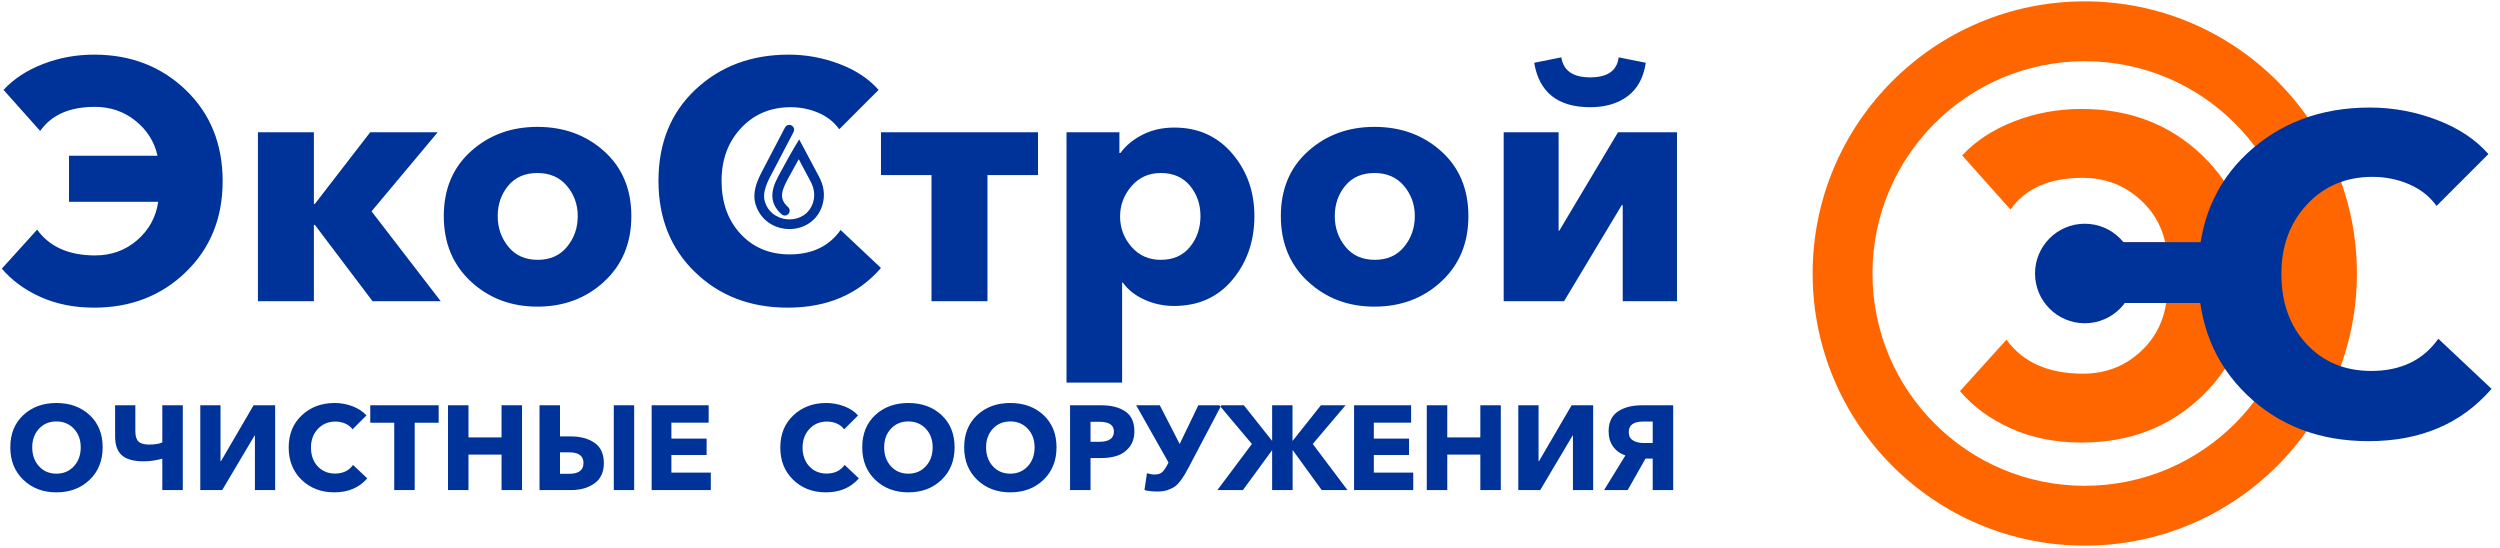 <?xml version="1.0" encoding="UTF-8"?> <svg xmlns="http://www.w3.org/2000/svg" width="219" height="48" viewBox="0 0 219 48" fill="none"><g clip-path="url(#clip0_2075_275)"><path fill-rule="evenodd" clip-rule="evenodd" d="M182.626 0.119C189.209 0.119 195.169 2.787 199.483 7.102C203.797 11.416 206.465 17.375 206.465 23.958C206.465 30.541 203.797 36.501 199.483 40.815C195.169 45.129 189.209 47.797 182.626 47.797C176.044 47.797 170.084 45.129 165.77 40.815C161.456 36.501 158.787 30.541 158.787 23.958C158.787 17.375 161.456 11.416 165.77 7.102C170.084 2.787 176.044 0.119 182.626 0.119ZM195.777 10.807C192.412 7.442 187.762 5.361 182.626 5.361C177.49 5.361 172.841 7.442 169.476 10.807C166.11 14.173 164.029 18.822 164.029 23.958C164.029 29.094 166.11 33.743 169.476 37.109C172.841 40.474 177.49 42.556 182.626 42.556C187.762 42.556 192.412 40.474 195.777 37.109C199.142 33.743 201.224 29.094 201.224 23.958C201.224 18.822 199.142 14.173 195.777 10.807Z" fill="#FF6600"></path><path fill-rule="evenodd" clip-rule="evenodd" d="M182.348 38.767C180.05 38.767 177.987 38.356 176.159 37.533C174.331 36.711 172.842 35.62 171.693 34.262L175.767 29.757C177.204 31.742 179.437 32.734 182.466 32.734C184.346 32.734 185.965 32.147 187.323 30.972C188.681 29.797 189.491 28.321 189.752 26.545H179.45V21.218H189.674C189.308 19.599 188.459 18.253 187.127 17.183C185.796 16.112 184.229 15.577 182.427 15.577C179.528 15.577 177.426 16.504 176.12 18.358L171.889 13.618C173.038 12.364 174.546 11.372 176.414 10.641C178.281 9.91 180.259 9.544 182.348 9.544C186.579 9.544 190.111 10.909 192.945 13.638C195.778 16.367 197.195 19.873 197.195 24.156C197.195 28.412 195.778 31.912 192.945 34.654C190.111 37.396 186.579 38.767 182.348 38.767Z" fill="#FF6600"></path><path fill-rule="evenodd" clip-rule="evenodd" d="M199.23 19.372H201.764V28.793H199.23V19.372Z" fill="#FF6600"></path><path fill-rule="evenodd" clip-rule="evenodd" d="M207.487 38.645C203.178 38.645 199.614 37.28 196.793 34.551C193.973 31.822 192.562 28.303 192.562 23.994C192.562 19.632 193.992 16.113 196.852 13.437C199.712 10.76 203.296 9.421 207.605 9.421C209.616 9.421 211.568 9.78 213.461 10.499C215.355 11.217 216.863 12.216 217.986 13.495L213.442 18.039C212.841 17.204 212.038 16.57 211.033 16.14C210.027 15.709 208.963 15.493 207.84 15.493C205.516 15.493 203.603 16.296 202.101 17.902C200.6 19.508 199.849 21.539 199.849 23.994C199.849 26.501 200.58 28.544 202.042 30.124C203.505 31.704 205.398 32.494 207.722 32.494C210.308 32.494 212.267 31.554 213.598 29.674L218.26 34.061C215.622 37.117 212.031 38.645 207.487 38.645Z" fill="#003399"></path><path fill-rule="evenodd" clip-rule="evenodd" d="M182.626 19.599C185.034 19.599 186.985 21.551 186.985 23.958C186.985 26.365 185.034 28.317 182.626 28.317C180.219 28.317 178.268 26.365 178.268 23.958C178.268 21.551 180.219 19.599 182.626 19.599Z" fill="#003399"></path><path fill-rule="evenodd" clip-rule="evenodd" d="M183.572 21.215H194.225V26.541H183.572V21.215Z" fill="#003399"></path><path fill-rule="evenodd" clip-rule="evenodd" d="M4.942 43.13C3.774 43.13 2.809 42.765 2.046 42.034C1.284 41.303 0.902 40.353 0.902 39.185C0.902 38.01 1.282 37.069 2.041 36.362C2.8 35.656 3.767 35.302 4.942 35.302C6.125 35.302 7.095 35.656 7.854 36.362C8.613 37.069 8.993 38.01 8.993 39.185C8.993 40.353 8.611 41.303 7.849 42.034C7.086 42.765 6.118 43.13 4.942 43.13ZM3.415 40.843C3.811 41.277 4.32 41.493 4.942 41.493C5.565 41.493 6.076 41.277 6.474 40.843C6.873 40.409 7.072 39.856 7.072 39.185C7.072 38.527 6.873 37.985 6.474 37.559C6.076 37.132 5.565 36.918 4.942 36.918C4.32 36.918 3.811 37.132 3.415 37.559C3.02 37.985 2.823 38.527 2.823 39.185C2.823 39.856 3.02 40.409 3.415 40.843ZM14.218 42.931V40.182C13.666 40.336 13.113 40.413 12.56 40.413C11.714 40.413 11.09 40.239 10.687 39.893C10.285 39.547 10.084 38.996 10.084 38.24V35.502H11.857V37.789C11.857 38.209 11.95 38.506 12.136 38.681C12.321 38.856 12.627 38.944 13.054 38.944C13.564 38.944 13.953 38.881 14.218 38.755V35.502H16.013V42.931H14.218ZM17.545 42.931V35.502H19.318V40.392H19.36L22.214 35.502H24.103V42.931H22.33V38.157H22.298L19.465 42.931H17.545ZM29.287 43.13C28.133 43.13 27.178 42.765 26.422 42.034C25.667 41.303 25.289 40.36 25.289 39.206C25.289 38.038 25.672 37.095 26.438 36.378C27.204 35.661 28.164 35.302 29.318 35.302C29.857 35.302 30.38 35.398 30.887 35.591C31.394 35.783 31.798 36.051 32.099 36.394L30.882 37.611C30.721 37.387 30.506 37.217 30.236 37.102C29.967 36.986 29.682 36.929 29.381 36.929C28.759 36.929 28.246 37.144 27.844 37.574C27.442 38.004 27.241 38.548 27.241 39.206C27.241 39.877 27.437 40.425 27.828 40.848C28.22 41.271 28.727 41.483 29.35 41.483C30.042 41.483 30.567 41.231 30.924 40.727L32.172 41.903C31.466 42.721 30.504 43.13 29.287 43.13ZM34.534 42.931V37.034H32.435V35.502H38.427V37.034H36.328V42.931H34.534ZM39.245 42.931V35.502H41.039V38.314H43.936V35.502H45.73V42.931H43.936V39.825H41.039V42.931H39.245ZM47.262 42.931V35.502H49.056V38.23H50.001C50.854 38.23 51.55 38.419 52.089 38.797C52.628 39.174 52.897 39.766 52.897 40.57C52.897 41.361 52.624 41.952 52.079 42.343C51.533 42.735 50.844 42.931 50.011 42.931H47.262ZM49.056 41.504H49.864C50.697 41.504 51.113 41.189 51.113 40.559C51.113 39.937 50.697 39.626 49.864 39.626H49.056V41.504ZM53.768 42.931V35.502H55.552V42.931H53.768ZM57.084 42.931V35.502H62.079V37.023H58.815V38.419H61.9V39.856H58.815V41.399H62.268V42.931H57.084ZM72.352 43.13C71.197 43.13 70.243 42.765 69.487 42.034C68.731 41.303 68.354 40.36 68.354 39.206C68.354 38.038 68.737 37.095 69.503 36.378C70.269 35.661 71.229 35.302 72.383 35.302C72.922 35.302 73.445 35.398 73.952 35.591C74.459 35.783 74.863 36.051 75.164 36.394L73.947 37.611C73.786 37.387 73.571 37.217 73.301 37.102C73.032 36.986 72.747 36.929 72.446 36.929C71.823 36.929 71.311 37.144 70.909 37.574C70.507 38.004 70.305 38.548 70.305 39.206C70.305 39.877 70.501 40.425 70.893 40.848C71.285 41.271 71.792 41.483 72.415 41.483C73.107 41.483 73.632 41.231 73.989 40.727L75.237 41.903C74.531 42.721 73.569 43.13 72.352 43.13ZM79.571 43.13C78.403 43.13 77.437 42.765 76.675 42.034C75.912 41.303 75.531 40.353 75.531 39.185C75.531 38.01 75.911 37.069 76.67 36.362C77.429 35.656 78.396 35.302 79.571 35.302C80.753 35.302 81.724 35.656 82.483 36.362C83.242 37.069 83.621 38.01 83.621 39.185C83.621 40.353 83.24 41.303 82.478 42.034C81.715 42.765 80.746 43.13 79.571 43.13ZM78.044 40.843C78.439 41.277 78.948 41.493 79.571 41.493C80.194 41.493 80.704 41.277 81.103 40.843C81.502 40.409 81.701 39.856 81.701 39.185C81.701 38.527 81.502 37.985 81.103 37.559C80.704 37.132 80.194 36.918 79.571 36.918C78.948 36.918 78.439 37.132 78.044 37.559C77.649 37.985 77.451 38.527 77.451 39.185C77.451 39.856 77.649 40.409 78.044 40.843ZM88.501 43.13C87.333 43.13 86.367 42.765 85.605 42.034C84.842 41.303 84.461 40.353 84.461 39.185C84.461 38.01 84.841 37.069 85.6 36.362C86.359 35.656 87.326 35.302 88.501 35.302C89.683 35.302 90.654 35.656 91.413 36.362C92.172 37.069 92.551 38.01 92.551 39.185C92.551 40.353 92.17 41.303 91.408 42.034C90.645 42.765 89.676 43.13 88.501 43.13ZM86.974 40.843C87.369 41.277 87.878 41.493 88.501 41.493C89.124 41.493 89.634 41.277 90.033 40.843C90.432 40.409 90.631 39.856 90.631 39.185C90.631 38.527 90.432 37.985 90.033 37.559C89.634 37.132 89.124 36.918 88.501 36.918C87.878 36.918 87.369 37.132 86.974 37.559C86.579 37.985 86.381 38.527 86.381 39.185C86.381 39.856 86.579 40.409 86.974 40.843ZM93.737 42.931V35.502H96.465C97.347 35.502 98.052 35.682 98.58 36.042C99.108 36.402 99.372 36.985 99.372 37.789C99.372 38.335 99.23 38.79 98.947 39.154C98.664 39.517 98.31 39.771 97.887 39.914C97.464 40.058 96.976 40.129 96.423 40.129H95.531V42.931H93.737ZM95.531 38.702H96.287C97.147 38.702 97.578 38.401 97.578 37.8C97.578 37.233 97.158 36.95 96.318 36.95H95.531V38.702ZM101.439 43.057C100.97 43.057 100.575 43.015 100.253 42.931L100.474 41.452C100.719 41.529 100.942 41.567 101.145 41.567C101.446 41.567 101.674 41.492 101.827 41.341C101.981 41.191 102.149 40.937 102.331 40.581L102.363 40.518L99.529 35.502H101.597L103.339 38.891L104.975 35.502H106.99L104.209 40.79C104.042 41.105 103.905 41.354 103.8 41.535C103.695 41.717 103.557 41.92 103.386 42.144C103.214 42.368 103.045 42.536 102.877 42.648C102.709 42.76 102.503 42.856 102.258 42.936C102.013 43.017 101.74 43.057 101.439 43.057ZM106.644 42.931L109.666 38.891L106.812 35.502H108.963L111.429 38.608H111.439V35.502H113.223V38.608H113.244L115.71 35.502H117.872L114.997 38.891L118.04 42.931H115.784L113.255 39.447H113.234V42.931H111.439V39.447H111.429L108.879 42.931H106.644ZM118.617 42.931V35.502H123.612V37.023H120.348V38.419H123.433V39.856H120.348V41.399H123.8V42.931H118.617ZM124.986 42.931V35.502H126.781V38.314H129.677V35.502H131.471V42.931H129.677V39.825H126.781V42.931H124.986ZM133.003 42.931V35.502H134.777V40.392H134.819L137.673 35.502H139.561V42.931H137.788V38.157H137.757L134.924 42.931H133.003ZM140.516 42.931L142.384 39.898C141.923 39.738 141.562 39.475 141.303 39.111C141.045 38.748 140.915 38.307 140.915 37.789C140.915 36.992 141.186 36.411 141.728 36.047C142.271 35.684 142.975 35.502 143.843 35.502H146.571V42.931H144.777V40.171H144.147L142.584 42.931H140.516ZM144 38.807H144.777V36.929H143.937C143.098 36.929 142.678 37.237 142.678 37.852C142.678 38.181 142.8 38.422 143.045 38.576C143.29 38.73 143.608 38.807 144 38.807Z" fill="#003399"></path><path fill-rule="evenodd" clip-rule="evenodd" d="M8.243 26.95C6.5 26.95 4.936 26.638 3.549 26.014C2.163 25.39 1.034 24.563 0.162 23.533L3.252 20.117C4.341 21.622 6.035 22.375 8.333 22.375C9.759 22.375 10.987 21.929 12.017 21.038C13.047 20.146 13.661 19.027 13.859 17.68H6.045V13.64H13.799C13.522 12.412 12.878 11.392 11.868 10.579C10.858 9.767 9.67 9.361 8.303 9.361C6.104 9.361 4.51 10.064 3.519 11.471L0.311 7.876C1.182 6.925 2.326 6.172 3.742 5.618C5.158 5.063 6.659 4.786 8.243 4.786C11.452 4.786 14.131 5.821 16.28 7.891C18.429 9.96 19.504 12.62 19.504 15.868C19.504 19.096 18.429 21.751 16.28 23.831C14.131 25.91 11.452 26.95 8.243 26.95ZM22.594 26.386V11.589H27.496V17.859H27.585L32.428 11.589H38.341L32.547 18.512L38.608 26.386H32.636L27.585 19.701H27.496V26.386H22.594ZM47.076 26.861C44.778 26.861 42.837 26.128 41.252 24.662C39.668 23.197 38.876 21.285 38.876 18.928C38.876 16.571 39.668 14.68 41.252 13.253C42.837 11.827 44.778 11.114 47.076 11.114C49.393 11.114 51.344 11.827 52.929 13.253C54.513 14.68 55.306 16.571 55.306 18.928C55.306 21.285 54.513 23.197 52.929 24.662C51.344 26.128 49.393 26.861 47.076 26.861ZM44.535 21.617C45.159 22.38 46.016 22.761 47.105 22.761C48.195 22.761 49.051 22.38 49.675 21.617C50.299 20.854 50.611 19.958 50.611 18.928C50.611 17.918 50.294 17.037 49.661 16.284C49.027 15.531 48.165 15.155 47.076 15.155C45.986 15.155 45.135 15.526 44.52 16.269C43.907 17.012 43.599 17.898 43.599 18.928C43.599 19.958 43.911 20.854 44.535 21.617ZM69.002 26.95C65.734 26.95 63.031 25.915 60.891 23.845C58.752 21.775 57.682 19.106 57.682 15.838C57.682 12.53 58.767 9.861 60.936 7.831C63.105 5.801 65.823 4.786 69.091 4.786C70.617 4.786 72.097 5.058 73.533 5.603C74.969 6.147 76.113 6.905 76.965 7.876L73.519 11.322C73.063 10.688 72.454 10.208 71.691 9.881C70.929 9.554 70.121 9.391 69.27 9.391C67.507 9.391 66.056 10 64.917 11.218C63.778 12.436 63.209 13.976 63.209 15.838C63.209 17.74 63.763 19.29 64.873 20.488C65.982 21.686 67.418 22.285 69.181 22.285C71.142 22.285 72.627 21.572 73.637 20.146L77.173 23.474C75.172 25.791 72.449 26.95 69.002 26.95ZM81.6 26.386V15.333H77.173V11.589H90.929V15.333H86.502V26.386H81.6ZM93.425 33.516V11.589H98.06V13.402H98.149C98.624 12.748 99.273 12.213 100.095 11.797C100.917 11.382 101.843 11.174 102.873 11.174C104.953 11.174 106.641 11.931 107.939 13.447C109.236 14.962 109.885 16.789 109.885 18.928C109.885 21.107 109.246 22.964 107.968 24.499C106.691 26.034 104.982 26.802 102.843 26.802C101.932 26.802 101.07 26.618 100.258 26.252C99.446 25.886 98.812 25.385 98.357 24.752H98.297V33.516H93.425ZM101.684 22.761C102.774 22.761 103.626 22.385 104.24 21.632C104.854 20.879 105.161 19.978 105.161 18.928C105.161 17.898 104.854 17.012 104.24 16.269C103.626 15.526 102.774 15.155 101.684 15.155C100.635 15.155 99.778 15.541 99.115 16.314C98.451 17.086 98.119 17.968 98.119 18.958C98.119 19.968 98.451 20.854 99.115 21.617C99.778 22.38 100.635 22.761 101.684 22.761ZM120.402 26.861C118.105 26.861 116.164 26.128 114.579 24.662C112.995 23.197 112.202 21.285 112.202 18.928C112.202 16.571 112.995 14.68 114.579 13.253C116.164 11.827 118.105 11.114 120.402 11.114C122.72 11.114 124.671 11.827 126.256 13.253C127.84 14.68 128.632 16.571 128.632 18.928C128.632 21.285 127.84 23.197 126.256 24.662C124.671 26.128 122.72 26.861 120.402 26.861ZM117.862 21.617C118.486 22.38 119.343 22.761 120.432 22.761C121.522 22.761 122.378 22.38 123.002 21.617C123.626 20.854 123.938 19.958 123.938 18.928C123.938 17.918 123.621 17.037 122.987 16.284C122.353 15.531 121.492 15.155 120.402 15.155C119.313 15.155 118.461 15.526 117.847 16.269C117.233 17.012 116.926 17.898 116.926 18.928C116.926 19.958 117.238 20.854 117.862 21.617ZM139.299 9.391C136.466 9.391 134.832 8.094 134.396 5.499L136.773 5.023C136.951 6.192 137.793 6.776 139.299 6.776C140.824 6.776 141.656 6.192 141.794 5.023L144.171 5.499C143.973 6.806 143.443 7.782 142.582 8.425C141.72 9.069 140.626 9.391 139.299 9.391ZM131.722 26.386V11.589H136.535V20.206H136.595L141.735 11.589H146.905V26.386H142.151V17.977H142.062L137.011 26.386H131.722Z" fill="#003399"></path><path fill-rule="evenodd" clip-rule="evenodd" d="M69.972 13.947C69.952 13.981 69.933 14.014 69.913 14.046L69.139 15.451C68.9 15.887 68.578 16.457 68.515 16.954C68.453 17.447 68.674 17.817 69.034 18.14C69.208 18.297 69.222 18.567 69.066 18.741C68.909 18.915 68.64 18.929 68.466 18.772C67.884 18.25 67.574 17.632 67.674 16.848C67.754 16.212 68.09 15.596 68.395 15.042L69.183 13.612C69.257 13.489 69.328 13.365 69.398 13.241C69.471 13.111 69.545 12.98 69.622 12.852L70.008 12.214L70.36 12.87C70.565 13.252 70.768 13.636 70.971 14.019C71.17 14.396 71.37 14.774 71.572 15.15L71.737 15.457C71.934 15.825 72.08 16.217 72.141 16.631C72.205 17.06 72.174 17.486 72.058 17.903C71.863 18.605 71.447 19.194 70.831 19.588C70.345 19.898 69.775 20.058 69.199 20.066C68.624 20.073 68.046 19.928 67.548 19.637C66.894 19.256 66.431 18.664 66.201 17.945C66.044 17.456 66.052 16.966 66.169 16.469C66.287 15.971 66.509 15.487 66.745 15.034L68.765 11.168C68.873 10.96 69.13 10.88 69.337 10.988C69.545 11.096 69.625 11.352 69.517 11.56L67.497 15.427C67.294 15.814 67.097 16.236 66.997 16.663C66.916 17.005 66.9 17.349 67.009 17.686C67.175 18.203 67.504 18.629 67.974 18.903C68.34 19.117 68.766 19.223 69.189 19.218C69.607 19.212 70.022 19.098 70.375 18.873C70.812 18.594 71.102 18.174 71.24 17.677C71.325 17.374 71.347 17.066 71.301 16.755C71.254 16.439 71.139 16.139 70.989 15.859L70.824 15.552C70.621 15.174 70.42 14.794 70.219 14.415C70.137 14.259 70.055 14.103 69.972 13.947Z" fill="#003399"></path></g><defs><clipPath id="clip0_2075_275"><rect width="218.358" height="48" fill="white"></rect></clipPath></defs></svg> 